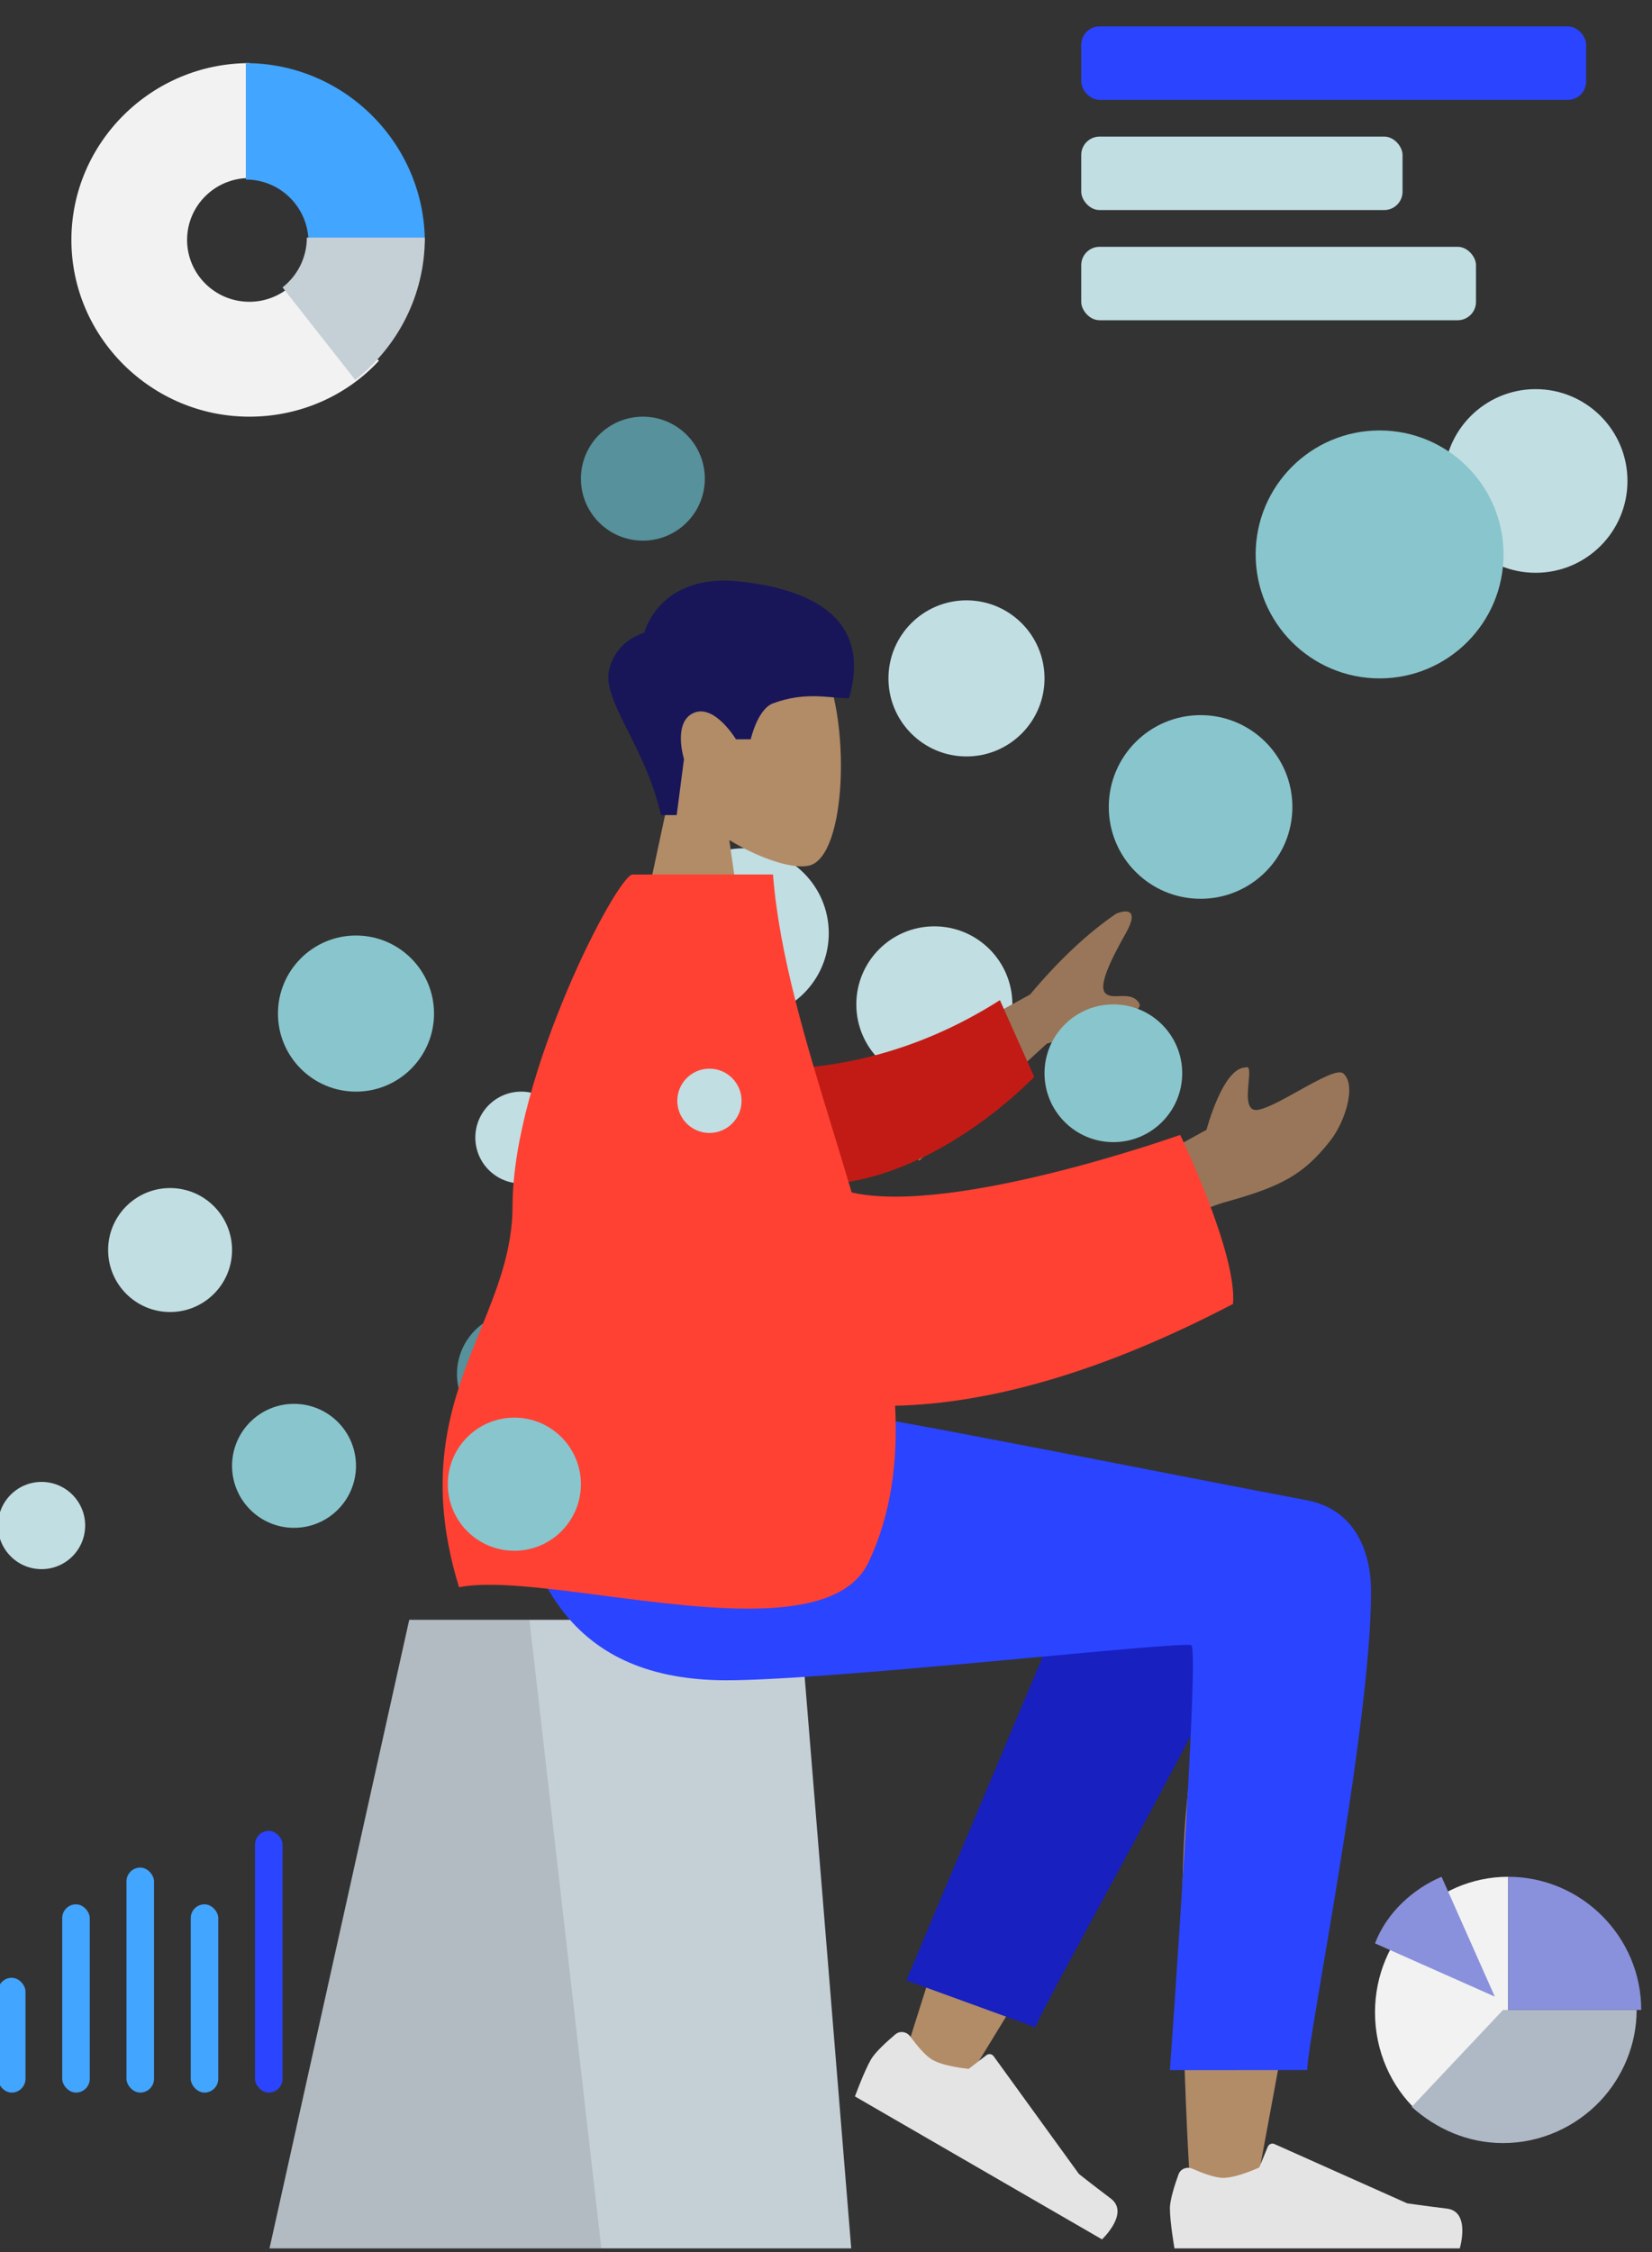 <?xml version="1.0" encoding="UTF-8"?> <svg xmlns="http://www.w3.org/2000/svg" xmlns:xlink="http://www.w3.org/1999/xlink" viewBox="24.446 27.25 359.899 490.5" fill="none" overflow="visible" width="359.899px" height="490.5px"><rect x="24.446" y="27.25" width="359.899" height="490.5" fill="#333333" stroke="none"/> <g id="Master/Composition/Graphs"> <g id="Chart"> <path id="Value" fill-rule="evenodd" clip-rule="evenodd" d="M88.661 88.713C86.185 91.331 82.677 92.975 78.776 92.975C71.281 92.975 65.205 86.942 65.205 79.5C65.205 72.058 71.281 66.025 78.776 66.025V41C57.453 41 40 58.329 40 79.5C40 100.671 57.453 118 78.776 118C89.977 118 100.1 113.295 107 105.811L88.661 88.713Z" fill="#F2F2F2"></path> <path id="Value_2" fill-rule="evenodd" clip-rule="evenodd" d="M78 41V66.35C85.539 66.35 91.65 72.461 91.65 80H117C117 58.554 99.446 41 78 41Z" fill="#42A5FF"></path> <path id="Value_3" fill-rule="evenodd" clip-rule="evenodd" d="M91.292 79C91.292 83.401 89.219 87.312 86 89.838L101.838 110C111.057 102.782 117 91.593 117 79H91.292Z" fill="#C5CFD6"></path> </g> <g id="Circles"> <circle id="Oval 2 Copy 17" cx="359" cy="132" r="20" fill="#C1DEE2"></circle> <circle id="Oval 2 Copy 6" cx="88.5" cy="346.5" r="13.5" fill="#89C5CC"></circle> <circle id="Oval 2 Copy 14" cx="164.5" cy="131.5" r="13.5" fill="#56919C"></circle> <circle id="Oval 2 Copy 10" cx="137.5" cy="326.5" r="13.5" fill="#56919C"></circle> <circle id="Oval 2 Copy 11" cx="186.5" cy="230.5" r="18.5" fill="#C1DEE2"></circle> <circle id="Oval 2 Copy 16" cx="325" cy="148" r="27" fill="#89C5CC"></circle> <circle id="Oval 2 Copy 7" cx="61.5" cy="299.5" r="13.5" fill="#C1DEE2"></circle> <circle id="Oval 2 Copy 7_2" cx="33.5" cy="359.5" r="9.5" fill="#C1DEE2"></circle> <circle id="Oval 2 Copy 9" cx="138" cy="275" r="10" fill="#C1DEE2"></circle> <circle id="Oval 2 Copy 12" cx="228" cy="246" r="17" fill="#C1DEE2"></circle> <circle id="Oval 2 Copy 13" cx="235" cy="175" r="17" fill="#C1DEE2"></circle> <circle id="Oval 2 Copy 8" cx="102" cy="248" r="17" fill="#89C5CC"></circle> <circle id="Oval 2 Copy 15" cx="286" cy="203" r="20" fill="#89C5CC"></circle> </g> <g id="Head/Front" transform="translate(101.859 127.148) scale(1.102 1.104)"> <g id="Head/Front/Short 2"> <g id="Head"> <path id="SKIN" fill-rule="evenodd" clip-rule="evenodd" d="M73.935 75.244C80.411 79.147 86.774 81.033 89.76 80.263C97.25 78.333 97.938 50.935 92.143 40.134C86.349 29.333 56.558 24.625 55.057 46.026C54.536 53.453 57.654 60.081 62.262 65.49L54 104H78L73.935 75.244Z" fill="#b28b67"></path> </g> <path id="Hair" fill-rule="evenodd" clip-rule="evenodd" d="M60.418 70.308C57.406 56.907 48.825 47.771 50.135 41.782C51.446 35.792 57.121 34.332 57.121 34.332C57.121 34.332 60.057 22.457 76.056 24.23C92.055 26.004 101.819 32.648 97.603 47.268C93.726 47.268 89.046 45.866 82.576 48.268C79.496 49.411 78.17 55.358 78.17 55.358H75.246C75.246 55.358 70.989 48.301 66.851 50.171C62.713 52.042 64.969 59.259 64.969 59.259L63.529 70.308H60.418Z" fill="#181658"></path> </g> </g> <g id="Lower Body/Sitting" transform="translate(11.531 333.67) scale(1.102 1.104)"> <g id="Lower Body/Sitting/Skinny Jeans 1"> <g id="Seat"> <g id="Seat_2"> <path id="Seat Stuff" fill-rule="evenodd" clip-rule="evenodd" d="M92.623 42H169.877L180 166H65L92.623 42Z" fill="#C5CFD6"></path> <path id="Seat Stuff_2" fill-rule="evenodd" clip-rule="evenodd" d="M92.623 42H116.383L130.604 166H65L92.623 42Z" fill="black" fill-opacity="0.1"></path> </g> </g> <path id="LegBack" fill-rule="evenodd" clip-rule="evenodd" d="M212.323 66.567C203.642 84.978 190.077 129.672 190.077 129.672L201.593 134.934C201.593 134.934 230.814 87.952 248.672 55.836C247.84 63.066 246.993 71.206 246.208 79.763C244.347 100.033 246.207 143.827 247.208 156.477C247.837 164.428 258.64 162.762 259.648 156.457C259.819 155.389 260.515 151.639 261.554 146.045C266.647 118.613 279.977 46.818 280 29.238C280.01 22.165 266.19 15.81 257.953 20.756C252.296 14.719 241.588 11.24 235.436 21.212C231.525 27.552 222.233 45.55 212.323 66.567Z" fill="#b28b67"></path> <path id="LegLower" fill-rule="evenodd" clip-rule="evenodd" d="M190.9 113.125L230.427 19.487C239.897 4.255 266.446 22.587 263.217 31.422C255.885 51.479 218.6 116.414 216.415 122.39L190.9 113.125Z" fill="#1820bf"></path> <path id="shoe" fill-rule="evenodd" clip-rule="evenodd" d="M191.664 124.185C190.971 123.241 189.63 123.017 188.734 123.771C187.099 125.146 184.748 127.264 183.899 128.734C182.547 131.076 180.733 136.021 180.733 136.021C183.45 137.59 229.578 164.222 229.578 164.222C229.578 164.222 235.116 159.027 231.304 156.157C227.491 153.286 225.012 151.315 225.012 151.315L208.152 128.087C207.821 127.631 207.179 127.538 206.733 127.882L203.23 130.579C203.23 130.579 198.409 130.159 196.035 128.788C194.589 127.953 192.824 125.767 191.664 124.185Z" fill="#E4E4E4"></path> <path id="shoe_2" fill-rule="evenodd" clip-rule="evenodd" d="M247.45 150.284C246.378 149.813 245.104 150.29 244.705 151.391C243.977 153.398 243 156.409 243 158.106C243 160.811 243.901 166 243.901 166C247.039 166 300.303 166 300.303 166C300.303 166 302.502 158.732 297.765 158.152C293.028 157.573 289.895 157.106 289.895 157.106L263.68 145.419C263.165 145.189 262.563 145.43 262.348 145.951L260.663 150.039C260.663 150.039 256.278 152.085 253.537 152.085C251.868 152.085 249.246 151.074 247.45 150.284Z" fill="#E4E4E4"></path> <path id="Leg and Butt" fill-rule="evenodd" clip-rule="evenodd" d="M282.77 36.433C282.77 63 270.154 124.97 270.146 130.82L243 130.841C243 130.841 248.96 47.898 247.227 47.004C245.493 46.111 176.176 53.925 155.386 53.925C125.408 53.925 113.006 35.02 112 0H171.386C183.478 1.294 246.549 14.015 269.972 18.388C280 20.261 282.77 29.114 282.77 36.433Z" fill="#2b44ff"></path> </g> </g> <g id="Upper Body" transform="translate(35.766 217.709) scale(1.102 1.104)"> <g id="Upper Body/Pointing Forward"> <path id="SKIN" fill-rule="evenodd" clip-rule="evenodd" d="M193.348 23.69L158.638 42.7L171.456 56.458L196.677 33.365C209.963 29.704 216.039 27.025 214.904 25.329C213.948 23.9 212.405 23.949 210.985 23.995C209.878 24.031 208.845 24.064 208.22 23.394C206.794 21.863 209.515 16.51 212.315 11.542C215.114 6.573 212.121 7.005 210.409 7.72C204.807 11.512 199.12 16.836 193.348 23.69ZM228.246 50.364L213 58.74L213.868 74.04C213.868 74.04 223.743 66.913 232.238 64.544C243.07 61.524 247.453 59.218 252.746 52.473C255.578 48.864 257.982 41.61 255.286 39.248C254.252 38.341 250.399 40.482 246.468 42.667C243.472 44.332 240.43 46.022 238.556 46.408C236.034 46.927 236.329 43.657 236.565 41.045C236.734 39.17 236.873 37.633 235.918 38.077C231.455 38.154 228.246 50.364 228.246 50.364Z" fill="#997659"></path> <g id="Group 3"> <path id="Mask" fill-rule="evenodd" clip-rule="evenodd" d="M141.734 38.465C153.892 38.337 170.104 35.769 187.403 24.789L194.196 39.939C182.264 51.78 165.486 61.51 150.816 61.098C139.255 60.773 133.347 46.789 141.734 38.465Z" fill="#c21b15"></path> <mask id="mask0_215_4854178b7830-e850-4c50-90e5-3467f79750f2" style="mask-type:alpha" maskUnits="userSpaceOnUse" x="137" y="24" width="58" height="38" fill="#ffffff"> <path id="Mask" fill-rule="evenodd" clip-rule="evenodd" d="M141.734 38.465C153.892 38.337 170.104 35.769 187.403 24.789L194.196 39.939C182.264 51.78 165.486 61.51 150.816 61.098C139.255 60.773 133.347 46.789 141.734 38.465Z" fill="#ffffff"></path> </mask> <g mask="url(#mask0_215_4854178b7830-e850-4c50-90e5-3467f79750f2)"></g> </g> <g id="Group 27"> <path id="Mask" fill-rule="evenodd" clip-rule="evenodd" d="M108.945 142.259C97.387 140.752 86.766 139.367 80.473 140.606C73.411 117.673 79.275 103.234 84.688 89.905C87.95 81.871 91.049 74.24 91.055 65.397C91.075 39.642 111.754 0 114.797 0H115.67H139.783H142.544C143.784 15.937 149.079 33.193 154.407 50.56C155.652 54.615 156.898 58.677 158.095 62.729C178.26 67.306 223.036 51.373 223.036 51.373C223.036 51.373 234.34 74.759 233.487 84.717C207.424 98.331 185.087 104.401 166.683 104.802C167.268 115.721 165.939 126.112 161.474 135.606C155.491 148.327 130.576 145.079 108.945 142.259Z" fill="#ff4133"></path> <mask id="mask1_215_4854178b7830-e850-4c50-90e5-3467f79750f2" style="mask-type:alpha" maskUnits="userSpaceOnUse" x="77" y="0" width="157" height="145" fill="#ffffff"> <path id="Mask_2" fill-rule="evenodd" clip-rule="evenodd" d="M108.945 142.259C97.387 140.752 86.766 139.367 80.473 140.606C73.411 117.673 79.275 103.234 84.688 89.905C87.95 81.871 91.049 74.24 91.055 65.397C91.075 39.642 111.754 0 114.797 0H115.67H139.783H142.544C143.784 15.937 149.079 33.193 154.407 50.56C155.652 54.615 156.898 58.677 158.095 62.729C178.26 67.306 223.036 51.373 223.036 51.373C223.036 51.373 234.34 74.759 233.487 84.717C207.424 98.331 185.087 104.401 166.683 104.802C167.268 115.721 165.939 126.112 161.474 135.606C155.491 148.327 130.576 145.079 108.945 142.259Z" fill="#ffffff"></path> </mask> <g mask="url(#mask1_215_4854178b7830-e850-4c50-90e5-3467f79750f2)"></g> </g> </g> </g> <g id="Bars"> <rect id="Rectangle" x="260" y="33" width="110" height="16" rx="4" fill="#2b44ff"></rect> <rect id="Rectangle" x="260" y="57" width="70" height="16" rx="4" fill="#C1DEE2"></rect> <rect id="Rectangle_2" x="260" y="81" width="86" height="16" rx="4" fill="#C1DEE2"></rect> </g> <g id="Graph"> <rect id="Value_4" x="24" y="458" width="6" height="25" rx="3" fill="#42A5FF"></rect> <rect id="Value_5" x="38" y="442" width="6" height="41" rx="3" fill="#42A5FF"></rect> <rect id="Value_6" x="52" y="434" width="6" height="49" rx="3" fill="#42A5FF"></rect> <rect id="Value_7" x="66" y="442" width="6" height="41" rx="3" fill="#42A5FF"></rect> <rect id="Value" x="80" y="426" width="6" height="57" rx="3" fill="#2b44ff"></rect> </g> <g id="Pie Chart"> <path id="Value_8" fill-rule="evenodd" clip-rule="evenodd" d="M324 465.516C324 449.285 337.053 436 353 436V465.516L333.181 487C327.544 481.748 324 474.042 324 465.516Z" fill="#F2F2F2"></path> <path id="Value_9" fill-rule="evenodd" clip-rule="evenodd" d="M351.892 465H381C381 472.57 377.931 479.664 373.078 484.819C367.741 490.456 360.141 494 351.892 494C344.294 494 337.338 490.942 332 486.108L351.892 465Z" fill="#AFB9C5"></path> <path id="Value_10" fill-rule="evenodd" clip-rule="evenodd" d="M382 465C382 449.053 368.947 436 353 436V465H382ZM338.5 436L350.1 462.1L324 450.5C326.581 443.734 332.377 438.581 338.5 436Z" fill="#8991DC"></path> </g> <g id="Circles_2"> <circle id="Circle" cx="136.5" cy="350.5" r="14.5" fill="#89C5CC"></circle> <circle id="Circle_2" cx="179" cy="267" r="7" fill="#C1DEE2"></circle> <circle id="Circle_3" cx="267" cy="261" r="15" fill="#89C5CC"></circle> </g> </g> </svg> 
